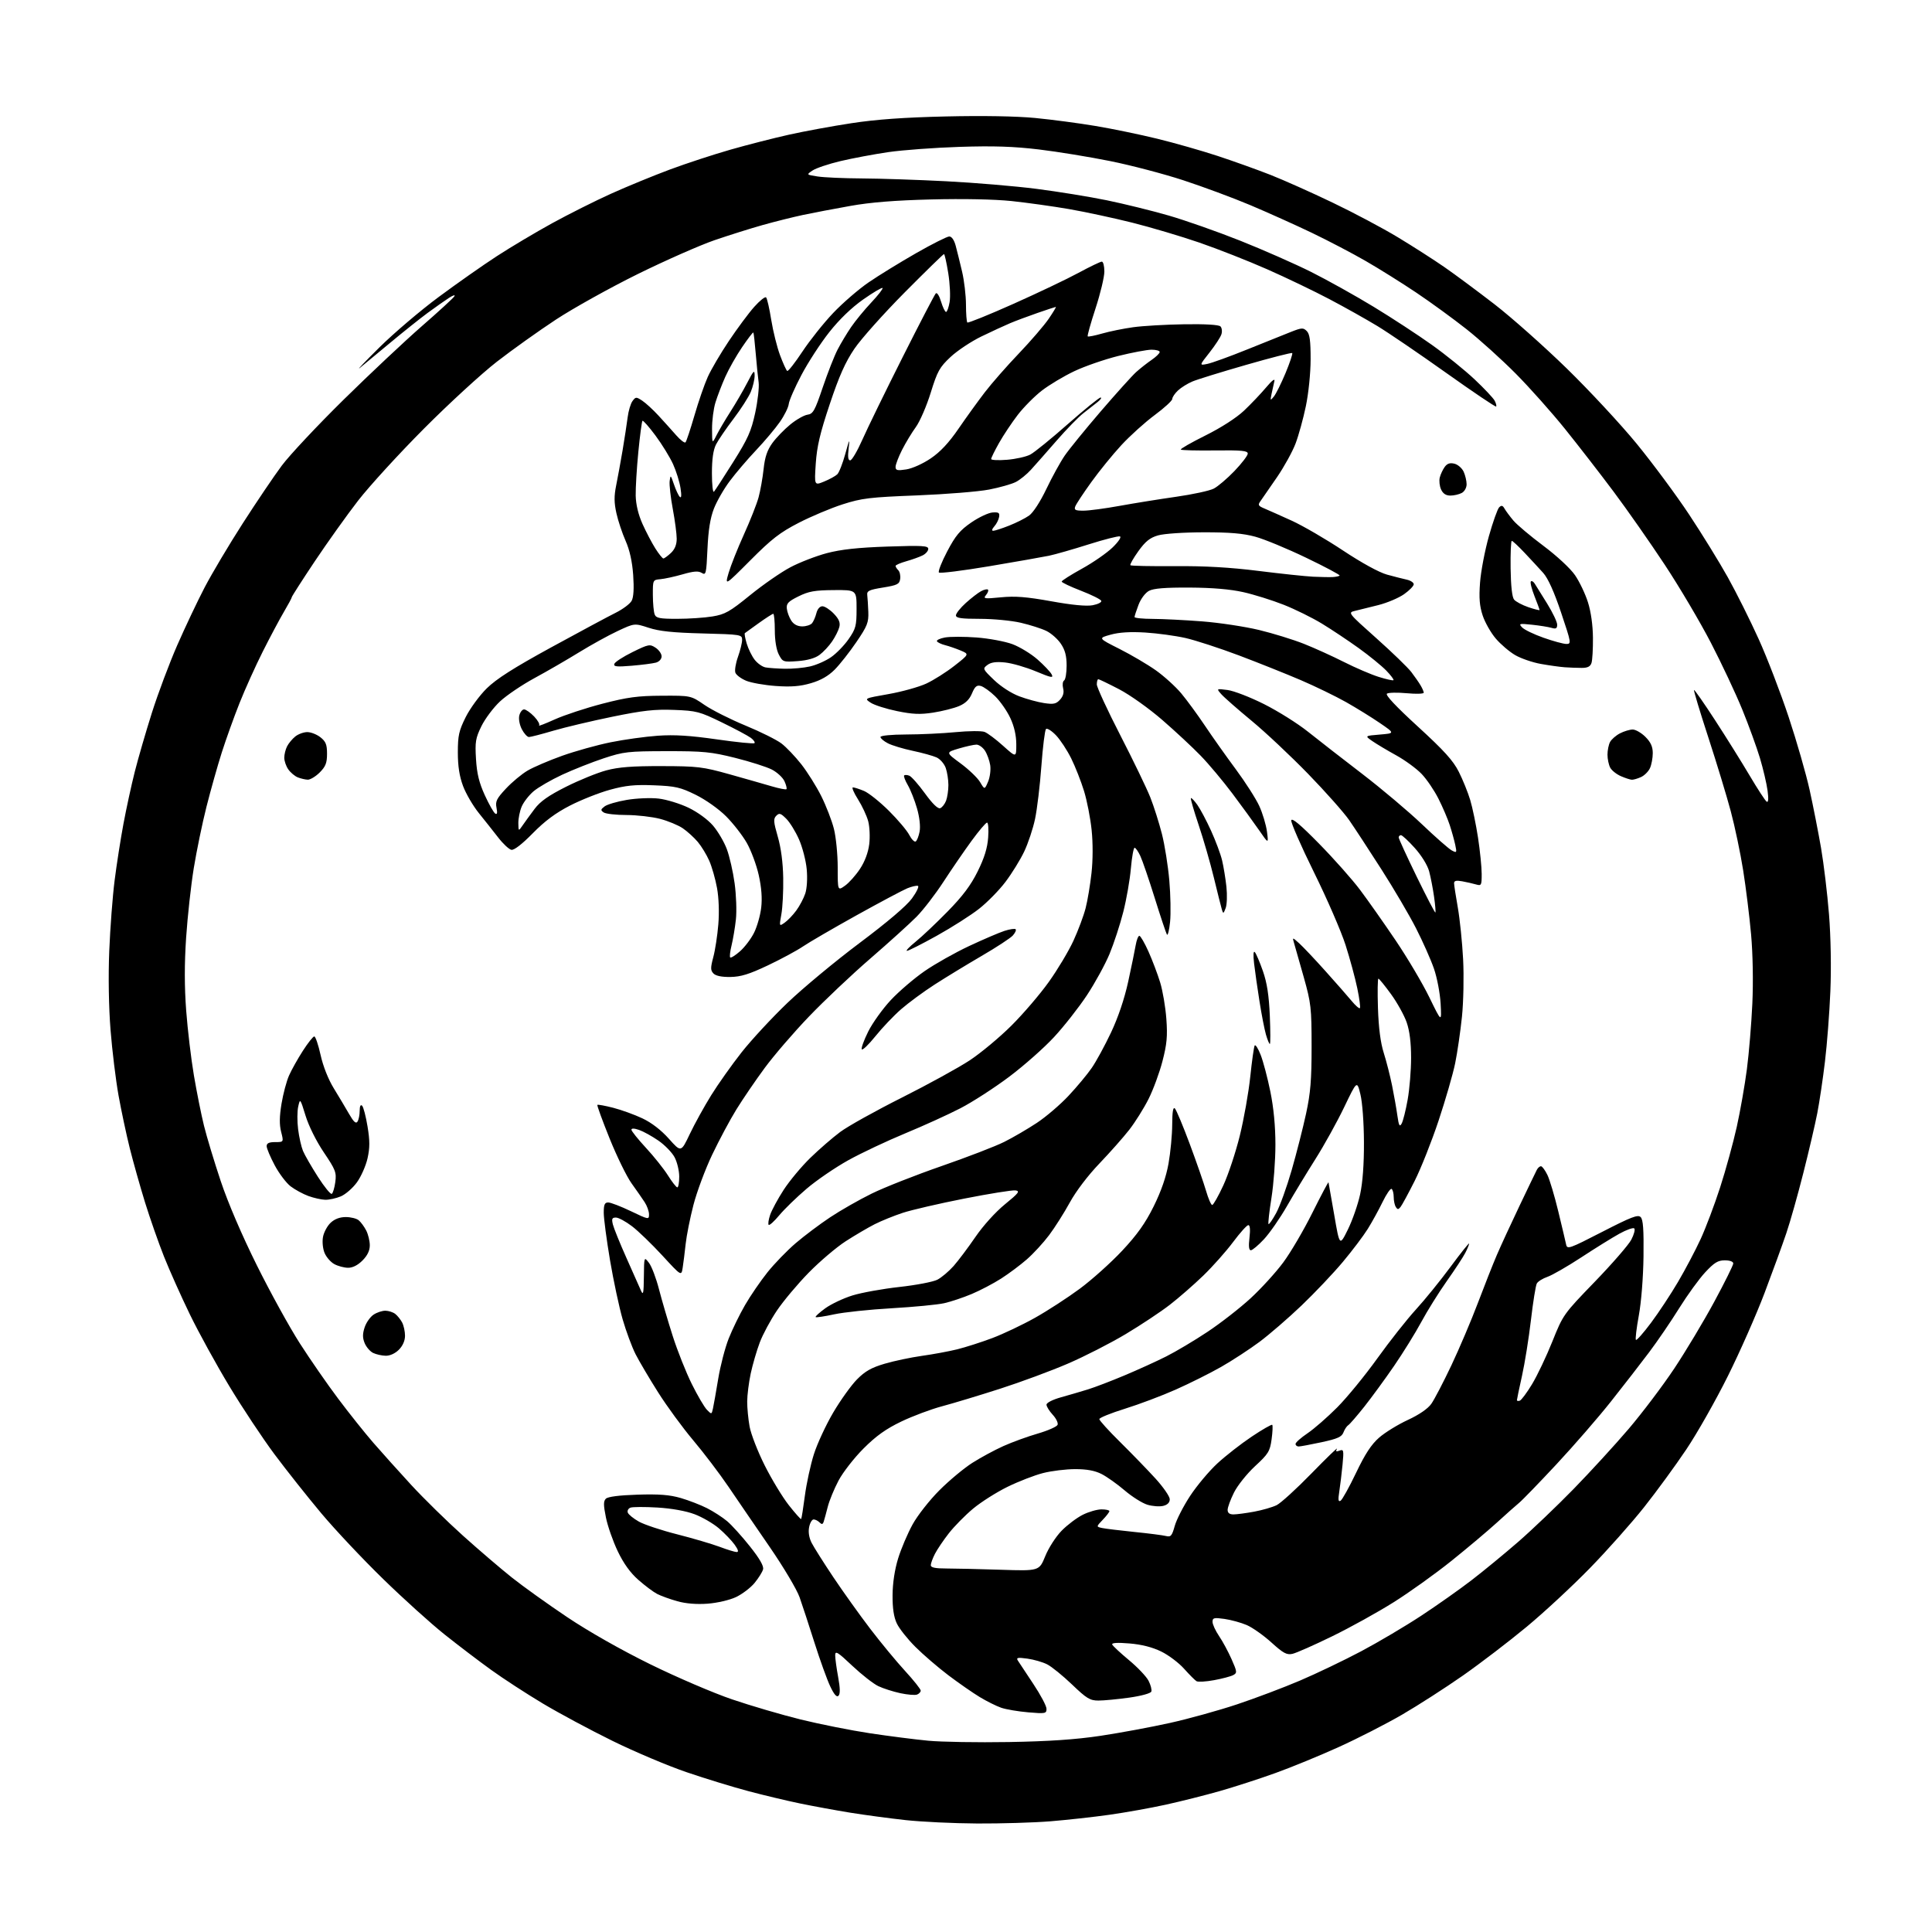 <?xml version="1.0" encoding="UTF-8" standalone="no"?>
<svg 
  version="1.1" 
  xmlns="http://www.w3.org/2000/svg" 
  xmlns:xlink="http://www.w3.org/1999/xlink" 
  xmlns:svg="http://www.w3.org/2000/svg"
  xmlns:rdf="http://www.w3.org/1999/02/22-rdf-syntax-ns#"
  xmlns:cc="http://creativecommons.org/ns#"
  xmlns:dc="http://purl.org/dc/elements/1.1/"
  viewBox="0 0 768 768"
  width="768"
  height="768"
>
<style>svg {background-color: white; }</style>"
<path stroke="none" fill="black" fill-rule="evenodd" d="M388.50,724.87C379.15,724.82 366.32,724.21 360.00,723.52C353.68,722.83 343.77,721.50 338.00,720.57C332.23,719.63 323.23,717.98 318.00,716.90C312.77,715.82 303.55,713.62 297.50,712.01C291.45,710.41 280.43,707.03 273.00,704.50C265.57,701.97 252.30,696.37 243.50,692.04C234.70,687.72 222.19,681.01 215.71,677.13C209.23,673.25 200.00,667.25 195.21,663.79C190.42,660.34 182.10,654.01 176.73,649.73C171.35,645.45 160.38,635.55 152.35,627.72C144.31,619.90 133.22,608.12 127.71,601.55C122.20,594.97 113.82,584.40 109.09,578.06C104.37,571.71 96.29,559.54 91.15,551.01C86.00,542.48 78.95,529.65 75.48,522.50C72.01,515.35 67.38,505.00 65.19,499.50C63.01,494.00 59.62,484.32 57.66,478.00C55.71,471.68 52.98,462.00 51.60,456.50C50.23,451.00 48.21,441.51 47.11,435.41C46.02,429.31 44.59,417.61 43.94,409.41C43.22,400.30 43.02,388.08 43.43,378.00C43.80,368.93 44.75,356.32 45.56,350.00C46.36,343.68 47.94,333.55 49.07,327.50C50.20,321.45 52.22,312.15 53.56,306.84C54.90,301.52 57.97,290.95 60.38,283.34C62.79,275.73 67.32,263.65 70.45,256.50C73.58,249.35 78.48,239.00 81.35,233.50C84.22,228.00 91.02,216.57 96.47,208.09C101.91,199.62 108.90,189.27 112.01,185.09C115.12,180.92 126.18,169.13 136.58,158.89C146.99,148.65 160.98,135.51 167.67,129.67C174.36,123.84 180.20,118.49 180.63,117.78C181.07,117.08 180.09,117.36 178.46,118.42C176.83,119.48 173.03,122.16 170.00,124.38C166.98,126.61 160.23,131.99 155.00,136.35C149.78,140.71 144.38,145.18 143.00,146.29C141.62,147.40 145.15,143.71 150.84,138.08C156.53,132.45 167.10,123.45 174.34,118.09C181.58,112.72 192.00,105.40 197.50,101.83C203.00,98.25 212.90,92.36 219.50,88.73C226.10,85.11 236.64,79.82 242.93,76.99C249.21,74.15 259.70,69.85 266.23,67.41C272.76,64.98 283.59,61.43 290.30,59.51C297.01,57.59 307.45,54.92 313.50,53.57C319.55,52.21 330.80,50.14 338.50,48.97C348.36,47.46 359.45,46.67 376.00,46.29C390.58,45.95 404.05,46.18 411.50,46.90C418.10,47.54 428.90,48.97 435.50,50.08C442.10,51.18 453.12,53.46 460.00,55.14C466.88,56.82 477.68,59.90 484.00,61.98C490.32,64.06 499.77,67.45 505.00,69.50C510.23,71.56 521.33,76.51 529.68,80.52C538.04,84.52 549.74,90.73 555.68,94.33C561.63,97.92 569.96,103.26 574.18,106.18C578.41,109.11 587.39,115.78 594.15,121.00C600.90,126.22 613.78,137.67 622.76,146.42C631.75,155.18 644.29,168.68 650.63,176.42C656.97,184.17 666.33,196.80 671.43,204.50C676.53,212.20 683.47,223.45 686.84,229.50C690.21,235.55 695.72,246.57 699.08,254.00C702.45,261.43 707.81,275.38 711.01,285.00C714.20,294.62 717.96,307.68 719.35,314.00C720.75,320.32 722.78,330.68 723.88,337.00C724.97,343.32 726.40,355.25 727.06,363.50C727.77,372.46 727.99,384.75 727.60,394.00C727.25,402.52 726.28,415.12 725.45,422.00C724.63,428.88 723.26,438.10 722.40,442.50C721.55,446.90 719.06,457.59 716.86,466.25C714.67,474.92 711.62,485.72 710.08,490.25C708.55,494.79 704.65,505.48 701.43,514.00C698.20,522.52 691.65,537.38 686.86,547.00C682.08,556.62 674.64,569.75 670.33,576.17C666.02,582.60 658.46,592.95 653.52,599.17C648.58,605.40 638.91,616.28 632.02,623.35C625.13,630.42 613.82,640.92 606.87,646.68C599.93,652.44 588.54,661.15 581.56,666.04C574.58,670.92 563.69,677.92 557.36,681.60C551.02,685.28 539.69,691.08 532.17,694.48C524.65,697.89 513.33,702.54 507.00,704.81C500.68,707.09 490.71,710.32 484.85,711.99C478.99,713.66 469.31,716.09 463.35,717.40C457.38,718.71 447.32,720.51 441.00,721.40C434.68,722.30 424.10,723.46 417.50,724.00C410.90,724.53 397.85,724.92 388.50,724.87zM401.00,692.49C417.02,692.21 427.53,691.50 437.50,690.01C445.20,688.85 457.57,686.56 465.00,684.91C472.43,683.27 484.45,679.93 491.73,677.51C499.00,675.08 510.28,670.83 516.78,668.05C523.29,665.28 534.21,660.04 541.06,656.42C547.90,652.79 558.67,646.42 565.00,642.25C571.33,638.08 580.33,631.73 585.00,628.13C589.67,624.54 598.00,617.69 603.50,612.92C609.00,608.14 618.92,598.67 625.55,591.87C632.18,585.07 642.02,574.33 647.42,568.00C652.81,561.67 660.97,550.88 665.55,544.00C670.12,537.12 677.27,525.20 681.43,517.50C685.59,509.80 688.99,502.94 689.00,502.25C689.00,501.50 687.66,501.00 685.64,501.00C682.91,501.00 681.44,501.90 677.86,505.75C675.43,508.36 670.78,514.77 667.52,520.00C664.27,525.23 658.90,533.10 655.59,537.50C652.29,541.90 645.46,550.70 640.43,557.05C635.40,563.41 625.63,574.66 618.74,582.05C611.84,589.45 605.14,596.37 603.85,597.42C602.56,598.48 598.58,602.02 595.00,605.29C591.42,608.55 583.29,615.40 576.93,620.50C570.56,625.61 560.21,633.02 553.93,636.96C547.64,640.91 536.65,647.00 529.50,650.48C522.35,653.97 515.27,657.10 513.77,657.43C511.49,657.93 510.13,657.19 505.38,652.89C502.27,650.07 497.87,646.97 495.61,645.99C493.35,645.02 489.36,643.92 486.75,643.55C482.57,642.96 482.00,643.10 482.00,644.71C482.00,645.71 483.17,648.25 484.59,650.35C486.02,652.44 488.25,656.59 489.57,659.56C491.79,664.58 491.83,665.02 490.22,665.88C489.27,666.39 485.85,667.30 482.63,667.89C479.41,668.49 476.26,668.67 475.63,668.30C475.01,667.93 472.80,665.71 470.71,663.37C468.63,661.03 464.54,657.94 461.61,656.51C458.09,654.79 453.83,653.70 449.01,653.30C444.25,652.90 441.86,653.04 442.11,653.70C442.33,654.26 445.31,657.04 448.74,659.89C452.17,662.73 455.69,666.43 456.56,668.12C457.43,669.80 457.93,671.74 457.67,672.43C457.39,673.14 453.61,674.17 448.84,674.84C444.26,675.48 438.77,676.00 436.65,676.00C433.29,676.00 431.97,675.20 426.15,669.62C422.49,666.12 418.05,662.51 416.27,661.61C414.49,660.70 410.94,659.68 408.38,659.33C404.53,658.80 403.88,658.93 404.61,660.10C405.10,660.87 407.86,665.05 410.75,669.38C413.64,673.71 416.00,678.16 416.00,679.28C416.00,681.17 415.56,681.26 408.75,680.68C404.76,680.34 399.92,679.52 398.00,678.86C396.07,678.19 392.25,676.29 389.50,674.63C386.75,672.97 381.12,669.06 377.00,665.95C372.88,662.83 366.97,657.75 363.87,654.65C360.77,651.56 357.45,647.37 356.50,645.35C355.30,642.82 354.77,639.33 354.81,634.09C354.84,629.29 355.66,623.93 357.02,619.50C358.21,615.65 360.79,609.58 362.76,606.00C364.73,602.41 369.51,596.33 373.42,592.42C377.31,588.52 383.20,583.62 386.50,581.52C389.80,579.42 395.36,576.41 398.86,574.84C402.35,573.27 408.51,571.03 412.55,569.86C416.59,568.68 420.13,567.12 420.41,566.37C420.69,565.63 419.82,563.83 418.46,562.37C417.11,560.90 416.00,559.11 416.00,558.38C416.00,557.62 418.45,556.37 421.75,555.45C424.91,554.57 429.75,553.15 432.50,552.30C435.25,551.45 441.77,548.95 447.00,546.75C452.23,544.56 459.65,541.18 463.50,539.25C467.35,537.32 474.77,532.91 480.00,529.43C485.23,525.96 492.94,519.95 497.15,516.07C501.35,512.20 507.19,505.79 510.11,501.84C513.04,497.90 518.26,489.00 521.70,482.08C525.15,475.16 528.03,469.73 528.10,470.00C528.17,470.27 529.19,476.11 530.38,482.96C532.52,495.41 532.52,495.41 535.81,488.74C537.62,485.07 539.80,478.79 540.67,474.78C541.69,470.06 542.23,462.74 542.19,454.00C542.16,446.24 541.56,438.16 540.78,435.00C539.43,429.50 539.43,429.50 534.35,440.08C531.56,445.90 526.41,455.21 522.89,460.77C519.38,466.32 514.26,474.77 511.53,479.54C508.79,484.30 504.71,490.18 502.46,492.60C500.20,495.02 497.85,497.00 497.23,497.00C496.46,497.00 496.28,495.41 496.69,492.00C497.06,488.81 496.90,487.00 496.23,487.00C495.66,487.00 492.93,490.04 490.16,493.75C487.39,497.46 482.06,503.46 478.31,507.08C474.57,510.70 468.57,515.93 465.00,518.69C461.43,521.46 453.55,526.69 447.50,530.31C441.45,533.93 431.10,539.22 424.50,542.06C417.90,544.91 405.75,549.41 397.50,552.06C389.25,554.71 378.90,557.84 374.50,559.01C370.10,560.18 362.79,562.92 358.26,565.09C352.15,568.03 348.28,570.79 343.26,575.81C339.54,579.53 335.08,585.26 333.34,588.54C331.60,591.82 329.67,596.52 329.04,599.00C328.41,601.48 327.68,604.14 327.42,604.92C327.05,606.00 326.66,606.06 325.77,605.17C325.13,604.53 324.07,604.00 323.43,604.00C322.78,604.00 321.97,605.38 321.64,607.07C321.25,609.02 321.61,611.30 322.64,613.32C323.54,615.07 327.43,621.23 331.29,627.00C335.16,632.77 341.73,641.97 345.91,647.44C350.08,652.91 356.31,660.45 359.75,664.19C363.19,667.94 366.00,671.47 366.00,672.04C366.00,672.60 365.34,673.31 364.54,673.62C363.74,673.93 360.75,673.68 357.90,673.07C355.05,672.46 351.12,671.20 349.15,670.27C347.19,669.34 342.53,665.69 338.79,662.17C332.97,656.67 332.00,656.08 332.00,658.01C332.00,659.25 332.53,663.14 333.18,666.66C333.99,671.07 334.03,673.37 333.32,674.08C332.60,674.80 331.58,673.64 330.01,670.31C328.76,667.67 325.95,659.88 323.77,653.00C321.59,646.12 318.93,638.00 317.85,634.94C316.78,631.88 311.43,622.88 305.96,614.94C300.50,607.00 293.12,596.23 289.58,591.00C286.03,585.77 279.71,577.45 275.53,572.50C271.36,567.55 265.09,558.99 261.61,553.48C258.12,547.97 254.09,541.13 252.64,538.29C251.20,535.44 248.89,529.22 247.51,524.45C246.13,519.68 243.88,509.13 242.50,501.01C241.13,492.88 240.00,484.38 240.00,482.11C240.00,478.84 240.36,478.00 241.78,478.00C242.76,478.00 246.81,479.56 250.78,481.46C257.85,484.85 258.00,484.88 257.99,482.71C257.99,481.49 257.20,479.31 256.24,477.85C255.29,476.40 252.94,473.02 251.02,470.35C249.11,467.68 245.19,459.67 242.32,452.54C239.44,445.41 237.26,439.41 237.46,439.21C237.66,439.01 240.50,439.52 243.76,440.36C247.02,441.20 252.25,443.09 255.39,444.58C259.01,446.29 262.84,449.24 265.91,452.69C270.73,458.10 270.73,458.10 274.20,450.80C276.11,446.78 279.93,439.86 282.69,435.41C285.45,430.96 290.91,423.26 294.81,418.30C298.72,413.35 306.91,404.51 313.02,398.66C319.12,392.82 331.99,382.13 341.62,374.91C352.77,366.56 360.37,360.09 362.52,357.14C364.37,354.59 365.44,352.34 364.89,352.15C364.35,351.96 362.46,352.39 360.70,353.10C358.94,353.82 349.85,358.65 340.50,363.84C331.15,369.04 321.56,374.61 319.18,376.24C316.80,377.86 310.54,381.24 305.27,383.74C297.80,387.28 294.49,388.30 290.34,388.36C286.87,388.41 284.52,387.92 283.61,386.97C282.42,385.72 282.41,384.74 283.54,380.50C284.28,377.75 285.18,371.90 285.54,367.50C285.95,362.65 285.74,356.94 285.03,353.00C284.38,349.43 282.99,344.55 281.94,342.17C280.90,339.79 278.84,336.41 277.38,334.67C275.91,332.93 273.23,330.49 271.41,329.25C269.60,328.02 265.52,326.33 262.35,325.50C259.17,324.68 253.19,323.99 249.04,323.98C244.89,323.98 240.82,323.52 240.00,322.97C238.69,322.09 238.74,321.78 240.34,320.56C241.35,319.78 245.32,318.62 249.17,317.97C253.04,317.32 258.70,317.08 261.83,317.45C264.95,317.81 270.29,319.45 273.71,321.09C277.35,322.85 281.38,325.79 283.45,328.21C285.39,330.48 287.86,334.68 288.92,337.53C289.99,340.38 291.39,346.49 292.02,351.11C292.66,355.72 292.89,362.20 292.53,365.50C292.17,368.80 291.39,373.43 290.81,375.79C290.22,378.15 289.98,380.31 290.27,380.60C290.55,380.89 292.31,379.79 294.17,378.15C296.03,376.52 298.54,373.21 299.74,370.80C300.95,368.39 302.23,363.89 302.59,360.82C303.03,357.06 302.71,352.80 301.61,347.86C300.71,343.81 298.56,338.05 296.85,335.05C295.13,332.05 291.43,327.30 288.62,324.49C285.70,321.57 280.53,317.91 276.58,315.96C270.46,312.95 268.54,312.51 260.01,312.17C252.33,311.86 248.74,312.22 242.48,313.94C238.15,315.13 230.99,317.96 226.56,320.24C220.86,323.17 216.53,326.40 211.75,331.27C207.57,335.54 204.36,338.02 203.29,337.82C202.35,337.64 199.98,335.43 198.04,332.92C196.09,330.41 192.62,326.03 190.32,323.18C188.03,320.33 185.21,315.51 184.07,312.46C182.63,308.60 182.00,304.57 182.00,299.12C182.00,292.38 182.43,290.47 185.13,285.05C186.86,281.60 190.62,276.46 193.49,273.64C197.32,269.87 204.15,265.52 219.10,257.34C230.32,251.21 241.85,245.02 244.71,243.60C247.58,242.17 250.46,240.02 251.10,238.81C251.87,237.38 252.07,233.86 251.70,228.56C251.32,223.22 250.30,218.65 248.69,215.00C247.35,211.97 245.70,207.03 245.03,204.00C244.10,199.82 244.08,197.18 244.93,193.00C245.54,189.97 246.70,183.68 247.49,179.00C248.27,174.32 249.18,168.42 249.50,165.89C249.82,163.35 250.68,160.45 251.42,159.44C252.68,157.72 252.91,157.71 255.29,159.27C256.69,160.19 259.60,162.86 261.77,165.22C263.94,167.57 267.09,171.07 268.78,173.00C270.46,174.92 272.13,176.20 272.49,175.85C272.85,175.49 274.44,170.69 276.04,165.20C277.63,159.70 280.01,152.80 281.34,149.85C282.66,146.91 286.45,140.45 289.77,135.50C293.09,130.55 297.60,124.47 299.80,122.00C302.00,119.53 304.13,117.82 304.53,118.22C304.94,118.61 305.86,122.64 306.58,127.16C307.31,131.68 308.88,138.01 310.08,141.21C311.28,144.42 312.56,147.23 312.93,147.46C313.30,147.69 316.02,144.22 318.97,139.76C321.92,135.30 327.42,128.40 331.19,124.43C334.96,120.46 341.30,114.98 345.27,112.26C349.25,109.53 357.74,104.31 364.14,100.65C370.54,96.99 376.49,94.00 377.35,94.00C378.32,94.00 379.31,95.43 379.92,97.75C380.47,99.81 381.61,104.42 382.45,108.00C383.29,111.58 383.98,117.46 383.99,121.08C383.99,124.70 384.24,127.91 384.53,128.20C384.82,128.49 393.04,125.17 402.78,120.82C412.53,116.47 424.21,110.91 428.74,108.45C433.27,106.00 437.44,104.00 437.99,104.00C438.55,104.00 439.00,105.77 439.00,107.94C439.00,110.11 437.42,116.71 435.49,122.60C433.56,128.49 432.16,133.49 432.38,133.72C432.60,133.94 435.20,133.42 438.14,132.58C441.09,131.73 446.65,130.60 450.50,130.07C454.35,129.54 463.48,129.01 470.80,128.90C479.05,128.77 484.49,129.09 485.15,129.75C485.72,130.32 485.90,131.74 485.53,132.89C485.17,134.04 483.03,137.31 480.79,140.15C476.71,145.31 476.71,145.31 479.93,144.66C481.70,144.31 488.85,141.72 495.82,138.90C502.79,136.09 510.62,132.95 513.21,131.92C517.45,130.25 518.07,130.21 519.46,131.60C520.64,132.78 521.00,135.42 520.99,142.82C520.98,148.39 520.17,156.32 519.09,161.50C518.06,166.45 516.22,173.11 515.01,176.30C513.80,179.50 510.50,185.50 507.66,189.65C504.82,193.80 501.89,198.04 501.15,199.07C499.93,200.75 500.09,201.07 502.65,202.15C504.22,202.81 509.11,204.99 513.53,207.00C517.95,209.02 527.10,214.34 533.86,218.83C541.31,223.77 548.21,227.55 551.33,228.41C554.17,229.19 557.74,230.10 559.25,230.43C560.76,230.77 561.99,231.59 561.98,232.27C561.97,232.95 560.24,234.72 558.14,236.20C556.03,237.69 551.43,239.64 547.91,240.53C544.38,241.43 540.20,242.47 538.60,242.84C535.74,243.51 535.85,243.65 547.13,253.71C553.41,259.31 559.66,265.37 561.03,267.16C562.39,268.95 564.05,271.33 564.71,272.46C565.38,273.58 565.95,274.88 565.96,275.35C565.98,275.82 562.96,275.92 559.25,275.57C555.54,275.23 551.98,275.29 551.34,275.73C550.58,276.23 554.85,280.79 563.59,288.79C574.04,298.36 577.65,302.34 579.89,306.79C581.48,309.93 583.52,314.98 584.43,318.00C585.34,321.02 586.74,327.77 587.54,333.00C588.33,338.23 588.99,344.69 588.99,347.37C589.00,351.94 588.87,352.19 586.75,351.58C585.51,351.22 583.04,350.66 581.25,350.33C578.86,349.90 578.00,350.10 578.02,351.12C578.03,351.88 578.70,356.24 579.51,360.80C580.31,365.37 581.26,374.60 581.61,381.30C581.96,388.12 581.76,398.20 581.15,404.17C580.54,410.03 579.33,418.36 578.45,422.67C577.57,426.98 574.60,437.24 571.86,445.47C569.12,453.71 564.83,464.51 562.33,469.47C559.83,474.44 557.31,479.08 556.73,479.80C555.87,480.86 555.53,480.86 554.85,479.80C554.40,479.08 554.02,477.29 554.02,475.81C554.01,474.33 553.63,472.89 553.18,472.61C552.73,472.33 551.12,474.67 549.60,477.80C548.07,480.94 545.43,485.75 543.72,488.50C542.01,491.25 537.53,497.18 533.77,501.67C530.00,506.17 522.63,513.94 517.40,518.94C512.16,523.95 504.64,530.45 500.69,533.40C496.74,536.34 489.89,540.81 485.48,543.33C481.07,545.85 472.92,549.92 467.38,552.38C461.84,554.84 452.73,558.27 447.15,560.00C441.57,561.74 437.00,563.59 437.00,564.12C437.00,564.65 440.74,568.78 445.32,573.29C449.89,577.81 456.19,584.31 459.32,587.74C462.44,591.17 465.00,594.88 465.00,595.97C465.00,597.28 464.11,598.19 462.41,598.61C460.98,598.97 458.16,598.76 456.13,598.16C454.10,597.55 450.03,594.99 447.08,592.47C444.13,589.95 440.00,587.02 437.90,585.95C435.25,584.60 432.05,584.00 427.43,584.00C423.78,584.00 418.02,584.70 414.64,585.56C411.26,586.42 404.90,588.88 400.50,591.04C396.10,593.20 389.93,597.11 386.80,599.73C383.66,602.35 379.33,606.75 377.18,609.50C375.03,612.25 372.54,615.94 371.64,617.70C370.74,619.46 370.00,621.49 370.00,622.20C370.00,623.13 371.79,623.50 376.25,623.50C379.69,623.50 389.38,623.73 397.80,624.00C413.10,624.50 413.10,624.50 415.51,618.58C416.84,615.30 419.74,610.80 422.02,608.48C424.28,606.17 428.07,603.32 430.43,602.14C432.79,600.96 436.13,600.00 437.86,600.00C439.59,600.00 441.00,600.31 441.00,600.70C441.00,601.08 439.81,602.63 438.36,604.14C435.73,606.89 435.73,606.89 438.11,607.41C439.43,607.69 445.16,608.39 450.85,608.97C456.55,609.54 462.22,610.27 463.45,610.58C465.42,611.07 465.86,610.58 466.98,606.58C467.68,604.07 470.43,598.70 473.09,594.65C475.75,590.60 480.61,584.80 483.89,581.76C487.17,578.73 493.32,573.93 497.56,571.09C501.80,568.25 505.48,566.14 505.74,566.40C505.99,566.66 505.88,569.25 505.48,572.15C504.82,576.93 504.21,577.93 498.91,582.82C495.70,585.79 491.93,590.51 490.53,593.31C489.14,596.10 488.00,599.20 488.00,600.20C488.00,601.42 488.75,602.00 490.32,602.00C491.59,602.00 495.29,601.51 498.55,600.91C501.80,600.31 505.82,599.14 507.48,598.33C509.14,597.51 515.39,591.81 521.37,585.67C527.35,579.53 531.89,575.14 531.46,575.92C530.86,576.99 531.11,577.17 532.47,576.65C534.13,576.01 534.23,576.47 533.68,582.23C533.35,585.68 532.76,590.48 532.39,592.90C531.86,596.24 531.99,597.12 532.91,596.56C533.58,596.14 536.34,591.16 539.05,585.49C542.65,577.96 545.13,574.17 548.24,571.46C550.58,569.42 555.71,566.27 559.62,564.46C564.08,562.40 567.57,560.01 568.95,558.07C570.16,556.37 573.76,549.47 576.95,542.74C580.13,536.01 584.86,524.88 587.46,518.00C590.06,511.12 593.44,502.57 594.97,499.00C596.50,495.43 600.54,486.65 603.95,479.50C607.36,472.35 610.50,465.82 610.93,465.00C611.36,464.18 612.12,463.55 612.61,463.61C613.10,463.67 614.24,465.25 615.14,467.11C616.04,468.98 617.97,475.45 619.43,481.50C620.90,487.55 622.30,493.48 622.55,494.67C622.97,496.72 623.73,496.46 636.93,489.67C648.43,483.76 651.10,482.73 652.18,483.81C653.17,484.79 653.45,488.73 653.32,499.47C653.21,507.79 652.43,517.66 651.45,522.96C650.53,527.99 650.01,532.34 650.30,532.63C650.59,532.93 653.30,529.86 656.31,525.83C659.33,521.80 664.17,514.47 667.06,509.55C669.95,504.63 673.99,496.98 676.03,492.55C678.07,488.12 681.56,478.88 683.78,472.00C686.01,465.12 688.97,454.32 690.38,448.00C691.78,441.68 693.60,431.32 694.42,425.00C695.24,418.68 696.21,406.98 696.58,399.00C696.98,390.29 696.78,379.31 696.09,371.50C695.45,364.35 694.03,352.88 692.94,346.00C691.85,339.12 689.63,328.55 688.01,322.50C686.40,316.45 682.37,303.20 679.06,293.06C675.75,282.92 673.20,274.47 673.39,274.28C673.58,274.09 677.33,279.46 681.72,286.22C686.12,292.97 692.31,302.90 695.50,308.28C698.68,313.65 701.73,318.34 702.29,318.68C702.95,319.09 703.07,317.56 702.63,314.26C702.26,311.49 700.90,305.68 699.61,301.36C698.31,297.04 695.14,288.32 692.56,282.00C689.98,275.68 684.37,263.75 680.10,255.50C675.83,247.25 667.58,233.30 661.77,224.50C655.96,215.70 646.83,202.65 641.48,195.50C636.14,188.35 627.42,177.11 622.13,170.53C616.83,163.95 608.00,154.03 602.50,148.49C597.00,142.95 588.23,135.03 583.00,130.89C577.77,126.76 568.77,120.20 563.00,116.33C557.23,112.46 548.18,106.80 542.90,103.76C537.62,100.71 527.95,95.65 521.40,92.51C514.86,89.38 503.87,84.44 497.00,81.54C490.12,78.64 478.14,74.20 470.38,71.66C462.62,69.12 449.56,65.69 441.35,64.04C433.14,62.38 420.37,60.30 412.96,59.41C402.92,58.21 394.92,57.95 381.50,58.38C371.60,58.70 358.83,59.64 353.12,60.47C347.41,61.31 338.87,62.91 334.14,64.03C329.41,65.15 324.41,66.83 323.02,67.76C320.50,69.45 320.50,69.45 325.00,70.15C327.48,70.54 335.40,70.89 342.60,70.93C349.81,70.97 364.89,71.47 376.10,72.05C387.32,72.62 403.48,73.98 412.00,75.07C420.52,76.16 433.12,78.21 440.00,79.62C446.87,81.04 457.89,83.75 464.50,85.66C471.10,87.56 483.93,92.07 493.00,95.68C502.07,99.29 514.78,104.89 521.24,108.12C527.69,111.36 538.87,117.59 546.08,121.98C553.29,126.36 563.70,133.17 569.22,137.11C574.73,141.04 582.36,147.21 586.18,150.81C590.00,154.41 593.58,158.21 594.14,159.26C594.70,160.31 594.97,161.37 594.73,161.60C594.49,161.84 585.57,155.83 574.90,148.24C564.23,140.65 551.91,132.26 547.52,129.60C543.13,126.94 534.58,122.14 528.52,118.95C522.46,115.75 511.33,110.40 503.78,107.07C496.24,103.74 484.09,98.96 476.78,96.44C469.48,93.93 457.43,90.35 450.00,88.49C442.57,86.63 431.27,84.21 424.88,83.10C418.49,82.00 408.24,80.57 402.10,79.92C395.26,79.21 382.91,78.96 370.22,79.28C355.76,79.64 346.02,80.42 338.00,81.86C331.68,82.98 323.23,84.60 319.23,85.44C315.23,86.29 308.03,88.09 303.23,89.44C298.43,90.79 289.77,93.51 284.00,95.49C278.23,97.48 264.50,103.53 253.50,108.95C242.50,114.38 227.89,122.51 221.02,127.02C214.16,131.53 203.59,139.07 197.52,143.78C191.46,148.48 178.40,160.47 168.50,170.42C158.60,180.36 146.84,193.22 142.36,199.00C137.89,204.78 130.13,215.65 125.11,223.16C120.10,230.67 116.00,237.06 116.00,237.36C116.00,237.67 114.59,240.29 112.87,243.21C111.15,246.12 107.37,253.22 104.46,259.00C101.56,264.77 97.39,274.00 95.21,279.50C93.02,285.00 89.86,293.81 88.17,299.09C86.49,304.36 83.75,314.08 82.08,320.69C80.41,327.29 78.14,338.27 77.03,345.08C75.92,351.90 74.55,364.32 73.99,372.69C73.29,383.13 73.30,392.25 74.01,401.71C74.58,409.29 75.96,420.90 77.08,427.50C78.20,434.10 80.00,443.10 81.09,447.50C82.17,451.90 85.17,461.80 87.74,469.50C90.62,478.13 96.14,490.98 102.11,503.00C107.44,513.73 115.13,527.69 119.20,534.02C123.26,540.36 130.12,550.26 134.45,556.02C138.77,561.79 145.05,569.65 148.39,573.50C151.73,577.35 158.52,584.91 163.48,590.30C168.44,595.69 177.68,604.74 184.00,610.42C190.32,616.10 199.10,623.61 203.50,627.11C207.90,630.61 217.80,637.70 225.50,642.86C234.02,648.57 246.94,655.90 258.50,661.58C268.95,666.72 283.57,672.99 291.00,675.52C298.43,678.05 310.71,681.65 318.31,683.53C325.91,685.40 338.28,687.86 345.81,689.00C353.34,690.13 363.77,691.47 369.00,691.96C374.23,692.46 388.62,692.70 401.00,692.49zM281.28,637.49C276.88,637.81 272.65,637.47 269.23,636.51C266.33,635.70 262.73,634.39 261.23,633.62C259.73,632.84 256.36,630.32 253.74,628.01C250.54,625.19 247.87,621.48 245.57,616.66C243.68,612.72 241.57,606.69 240.87,603.25C239.86,598.27 239.85,596.75 240.84,595.76C241.64,594.96 246.16,594.38 253.43,594.15C261.98,593.88 266.20,594.21 270.59,595.48C273.79,596.41 278.51,598.24 281.06,599.53C283.62,600.83 287.21,603.15 289.03,604.68C290.86,606.22 294.94,610.73 298.09,614.70C301.98,619.59 303.67,622.54 303.33,623.83C303.06,624.89 301.53,627.32 299.95,629.25C298.36,631.18 295.03,633.70 292.56,634.87C290.02,636.06 285.12,637.20 281.28,637.49zM292.82,616.96C293.72,616.99 293.48,616.08 292.04,614.05C290.88,612.43 288.07,609.51 285.80,607.56C283.52,605.61 279.15,603.07 276.08,601.92C272.66,600.63 266.96,599.61 261.34,599.27C256.30,598.97 251.47,598.99 250.61,599.32C249.74,599.65 249.27,600.55 249.56,601.30C249.85,602.06 251.83,603.66 253.96,604.86C256.08,606.05 262.92,608.33 269.16,609.91C275.40,611.50 282.98,613.73 286.00,614.86C289.02,616.00 292.09,616.94 292.82,616.96zM318.47,603.84C318.64,603.65 319.30,599.51 319.94,594.64C320.58,589.76 322.19,582.33 323.52,578.12C324.85,573.91 328.32,566.44 331.22,561.51C334.12,556.58 338.38,550.65 340.67,548.33C343.89,545.07 346.40,543.65 351.67,542.10C355.43,540.99 362.10,539.59 366.50,538.97C370.90,538.36 377.20,537.19 380.50,536.38C383.80,535.56 390.06,533.56 394.42,531.92C398.78,530.28 406.43,526.65 411.42,523.85C416.41,521.05 424.44,515.84 429.26,512.27C434.08,508.70 441.65,501.91 446.08,497.18C452.07,490.77 455.27,486.27 458.61,479.54C461.60,473.49 463.56,467.85 464.51,462.50C465.29,458.10 465.95,451.15 465.97,447.05C465.99,441.91 466.32,439.92 467.04,440.64C467.61,441.21 470.26,447.54 472.93,454.71C475.60,461.88 478.52,470.28 479.42,473.37C480.32,476.47 481.42,479.00 481.87,479.00C482.32,479.00 484.30,475.51 486.27,471.25C488.25,466.99 491.20,458.10 492.83,451.50C494.46,444.90 496.34,434.32 497.00,428.00C497.66,421.68 498.45,416.09 498.76,415.60C499.06,415.10 500.13,416.78 501.13,419.33C502.14,421.89 503.87,428.44 504.98,433.90C506.30,440.37 507.00,447.71 507.00,455.04C507.00,461.21 506.29,470.74 505.42,476.21C504.55,481.69 504.02,486.36 504.26,486.59C504.49,486.82 505.86,484.83 507.32,482.16C508.77,479.49 511.54,471.82 513.47,465.11C515.40,458.39 517.97,448.31 519.18,442.70C520.96,434.49 521.38,429.28 521.38,416.00C521.37,400.62 521.16,398.76 518.28,388.50C516.58,382.45 514.85,376.38 514.44,375.00C513.70,372.50 513.70,372.50 516.48,375.00C518.00,376.38 522.68,381.33 526.87,386.01C531.07,390.69 535.76,396.03 537.29,397.88C538.83,399.74 540.31,401.03 540.58,400.75C540.86,400.48 540.39,396.93 539.55,392.88C538.71,388.82 536.61,381.07 534.88,375.66C533.15,370.24 527.50,357.23 522.32,346.74C517.15,336.26 513.09,326.96 513.30,326.09C513.56,324.99 516.97,327.85 524.31,335.33C530.16,341.28 537.50,349.55 540.62,353.70C543.74,357.85 550.13,366.93 554.82,373.87C559.51,380.82 565.54,391.00 568.21,396.50C573.08,406.50 573.08,406.50 572.67,399.00C572.44,394.85 571.25,388.59 570.00,385.00C568.76,381.43 565.56,374.23 562.89,369.00C560.23,363.77 554.01,353.20 549.08,345.50C544.15,337.80 538.41,329.03 536.31,326.00C534.21,322.98 526.88,314.71 520.00,307.63C513.12,300.55 503.00,291.04 497.50,286.50C492.00,281.95 486.60,277.22 485.50,275.97C483.50,273.71 483.50,273.71 487.98,274.29C490.45,274.61 496.97,277.13 502.48,279.90C507.99,282.66 515.88,287.61 520.00,290.91C524.12,294.20 533.80,301.73 541.50,307.63C549.20,313.54 559.88,322.54 565.22,327.63C570.57,332.73 575.90,337.41 577.07,338.04C579.09,339.12 579.16,339.01 578.48,335.84C578.09,334.00 577.11,330.48 576.30,328.00C575.50,325.52 573.48,320.80 571.81,317.50C570.15,314.20 567.15,309.78 565.14,307.68C563.14,305.57 558.58,302.23 555.00,300.25C551.42,298.28 547.15,295.72 545.50,294.58C542.50,292.50 542.50,292.50 548.50,292.00C554.50,291.50 554.50,291.50 548.50,287.40C545.20,285.14 539.16,281.41 535.08,279.10C531.00,276.80 522.90,272.86 517.08,270.36C511.26,267.87 500.20,263.45 492.50,260.54C484.80,257.64 475.24,254.53 471.26,253.62C467.27,252.72 460.07,251.74 455.26,251.44C449.33,251.08 444.88,251.35 441.50,252.29C436.50,253.67 436.50,253.67 445.00,257.95C449.68,260.31 456.20,264.15 459.50,266.49C462.80,268.84 467.33,272.95 469.57,275.63C471.81,278.31 476.05,284.10 479.00,288.50C481.94,292.90 487.46,300.69 491.26,305.81C495.05,310.93 499.25,317.49 500.58,320.39C501.91,323.29 503.28,327.88 503.64,330.58C504.28,335.50 504.28,335.50 500.49,330.00C498.40,326.98 493.65,320.45 489.94,315.50C486.22,310.55 480.56,303.78 477.34,300.46C474.13,297.13 467.24,290.72 462.04,286.21C456.76,281.63 449.19,276.24 444.89,274.00C440.66,271.80 436.93,270.00 436.60,270.00C436.27,270.00 436.00,270.93 436.00,272.06C436.00,273.19 440.21,282.30 445.36,292.31C450.50,302.31 455.87,313.43 457.28,317.00C458.69,320.57 460.76,327.10 461.88,331.50C463.00,335.90 464.32,344.23 464.82,350.00C465.32,355.77 465.46,363.20 465.12,366.50C464.78,369.80 464.22,372.05 463.87,371.50C463.53,370.95 461.35,364.43 459.03,357.00C456.71,349.57 454.13,342.04 453.29,340.25C452.46,338.46 451.43,337.00 451.02,337.00C450.60,337.00 449.94,340.70 449.54,345.22C449.15,349.74 447.79,357.53 446.51,362.54C445.24,367.55 442.78,375.06 441.05,379.23C439.31,383.40 435.26,390.79 432.04,395.66C428.82,400.52 422.95,408.00 418.99,412.27C415.04,416.54 407.01,423.64 401.15,428.04C395.29,432.44 386.58,438.07 381.78,440.55C376.99,443.03 367.12,447.52 359.86,450.52C352.59,453.53 342.41,458.33 337.23,461.20C332.06,464.07 324.57,469.18 320.61,472.57C316.64,475.95 311.77,480.69 309.77,483.09C307.77,485.50 305.88,487.21 305.56,486.90C305.25,486.58 305.51,484.79 306.15,482.91C306.79,481.04 309.20,476.57 311.51,473.00C313.83,469.43 318.59,463.70 322.11,460.28C325.62,456.86 330.98,452.22 334.00,449.97C337.02,447.71 348.05,441.57 358.50,436.32C368.95,431.07 381.10,424.39 385.50,421.49C389.90,418.58 397.35,412.38 402.05,407.70C406.75,403.02 413.44,395.21 416.91,390.34C420.39,385.48 424.79,378.12 426.69,374.00C428.59,369.88 430.78,364.02 431.55,361.00C432.33,357.98 433.38,351.68 433.89,347.02C434.46,341.93 434.48,335.10 433.94,329.96C433.46,325.25 432.10,318.27 430.92,314.45C429.75,310.63 427.46,304.80 425.83,301.50C424.20,298.20 421.46,294.04 419.74,292.25C418.01,290.46 416.24,289.36 415.80,289.80C415.35,290.25 414.53,296.89 413.96,304.56C413.40,312.23 412.27,321.67 411.45,325.54C410.63,329.42 408.68,335.27 407.12,338.54C405.56,341.82 402.22,347.22 399.70,350.55C397.19,353.88 392.46,358.70 389.20,361.26C385.94,363.82 378.39,368.63 372.41,371.96C366.44,375.28 361.09,377.99 360.52,377.98C359.96,377.97 361.52,376.33 364.00,374.33C366.48,372.33 372.20,366.92 376.71,362.31C382.69,356.21 385.94,351.88 388.65,346.38C391.30,341.03 392.51,337.12 392.81,332.92C393.05,329.66 392.85,327.00 392.37,327.00C391.89,327.00 389.12,330.27 386.21,334.25C383.30,338.24 378.28,345.55 375.06,350.50C371.84,355.45 367.02,361.71 364.35,364.41C361.68,367.11 353.43,374.58 346.00,381.01C338.57,387.43 327.58,397.83 321.57,404.10C315.55,410.37 307.65,419.55 304.00,424.50C300.35,429.45 295.29,436.88 292.74,441.00C290.19,445.12 285.86,453.23 283.11,459.00C280.36,464.77 277.00,473.77 275.65,479.00C274.30,484.23 272.91,491.20 272.56,494.50C272.20,497.80 271.68,502.03 271.38,503.91C270.85,507.31 270.85,507.31 263.30,499.10C259.14,494.59 253.71,489.34 251.23,487.45C248.74,485.55 245.87,484.00 244.84,484.00C243.29,484.00 243.08,484.49 243.63,486.75C244.01,488.26 246.42,494.23 249.00,500.00C251.58,505.77 254.18,511.62 254.78,513.00C255.68,515.09 255.88,514.18 255.95,507.50C256.04,499.50 256.04,499.50 257.97,502.00C259.04,503.38 260.83,508.10 261.96,512.50C263.10,516.90 265.56,525.30 267.44,531.16C269.32,537.03 272.72,545.58 275.00,550.16C277.27,554.75 279.98,559.36 281.01,560.41C282.85,562.29 282.89,562.29 283.41,559.91C283.71,558.59 284.64,553.27 285.50,548.11C286.35,542.95 288.22,535.75 289.66,532.11C291.10,528.47 294.02,522.48 296.16,518.79C298.29,515.10 302.30,509.25 305.06,505.79C307.82,502.33 312.88,497.11 316.29,494.19C319.71,491.26 325.88,486.63 330.00,483.89C334.12,481.15 341.55,476.91 346.50,474.48C351.45,472.04 363.92,467.13 374.20,463.56C384.49,459.99 395.74,455.66 399.20,453.92C402.67,452.19 408.49,448.79 412.14,446.38C415.79,443.97 421.49,439.10 424.80,435.55C428.12,432.01 432.26,427.03 434.01,424.48C435.76,421.94 439.20,415.63 441.64,410.46C444.47,404.49 446.95,397.15 448.46,390.29C449.75,384.35 451.10,377.81 451.45,375.75C451.80,373.69 452.46,372.00 452.91,372.00C453.36,372.00 454.99,374.81 456.53,378.24C458.07,381.68 460.16,387.19 461.17,390.49C462.19,393.80 463.30,400.32 463.64,405.00C464.15,411.92 463.86,415.05 462.10,421.83C460.92,426.41 458.42,433.18 456.56,436.88C454.70,440.57 451.27,446.05 448.94,449.05C446.61,452.05 441.25,458.10 437.04,462.50C432.47,467.27 427.72,473.53 425.27,478.00C423.01,482.12 419.31,487.97 417.03,491.00C414.76,494.02 410.79,498.34 408.20,500.60C405.62,502.86 401.00,506.31 397.95,508.26C394.90,510.21 389.65,512.97 386.28,514.38C382.92,515.80 378.00,517.44 375.34,518.04C372.68,518.64 363.30,519.54 354.50,520.05C345.70,520.55 335.38,521.64 331.57,522.47C327.76,523.30 324.45,523.79 324.23,523.56C324.00,523.33 325.73,521.76 328.07,520.06C330.41,518.37 335.28,516.07 338.90,514.95C342.51,513.84 350.89,512.32 357.53,511.59C364.16,510.86 370.95,509.56 372.62,508.70C374.29,507.83 377.19,505.38 379.08,503.25C380.96,501.12 384.87,495.91 387.76,491.69C390.82,487.22 395.71,481.81 399.45,478.75C405.00,474.23 405.58,473.46 403.63,473.20C402.40,473.04 393.25,474.51 383.32,476.46C373.38,478.42 362.39,480.96 358.90,482.11C355.40,483.26 350.36,485.30 347.69,486.65C345.03,488.01 339.84,491.05 336.17,493.42C332.50,495.79 325.90,501.40 321.50,505.88C317.10,510.37 311.41,517.15 308.85,520.95C306.29,524.75 303.21,530.47 302.01,533.68C300.80,536.88 299.19,542.42 298.42,546.00C297.66,549.58 297.03,554.58 297.02,557.11C297.01,559.65 297.44,564.15 297.98,567.11C298.52,570.08 301.21,577.00 303.97,582.50C306.72,588.00 311.05,595.13 313.57,598.34C316.10,601.54 318.30,604.02 318.47,603.84zM516.23,575.00C515.55,575.00 515.00,574.54 515.00,573.98C515.00,573.42 517.14,571.52 519.75,569.76C522.36,568.00 527.67,563.37 531.54,559.48C535.42,555.59 542.61,546.81 547.53,539.95C552.45,533.10 559.34,524.38 562.84,520.56C566.34,516.74 572.53,509.11 576.60,503.60C580.67,498.09 584.00,493.92 584.00,494.34C584.00,494.76 583.30,496.45 582.45,498.09C581.60,499.74 578.29,504.78 575.10,509.29C571.91,513.81 567.36,521.10 564.99,525.50C562.62,529.90 557.74,537.77 554.15,543.00C550.56,548.23 545.23,555.51 542.32,559.19C539.40,562.86 536.54,566.17 535.95,566.53C535.36,566.90 534.50,568.19 534.04,569.41C533.36,571.19 531.68,571.94 525.32,573.31C521.00,574.24 516.90,575.00 516.23,575.00zM604.14,556.79C604.77,556.58 606.97,553.62 609.03,550.21C611.09,546.79 614.72,539.17 617.09,533.25C621.36,522.60 621.51,522.38 633.97,509.50C640.88,502.35 647.41,494.83 648.47,492.79C649.54,490.75 650.07,488.74 649.65,488.32C649.23,487.90 646.55,488.85 643.69,490.44C640.84,492.02 634.01,496.26 628.53,499.86C623.04,503.45 617.01,506.92 615.14,507.56C613.26,508.21 611.36,509.39 610.91,510.20C610.46,511.00 609.41,517.55 608.57,524.75C607.73,531.95 606.13,541.92 605.02,546.91C603.91,551.90 603.00,556.25 603.00,556.57C603.00,556.90 603.51,557.00 604.14,556.79zM153.30,538.93C151.76,538.90 149.52,538.39 148.32,537.81C147.12,537.23 145.62,535.49 144.97,533.94C144.09,531.81 144.09,530.27 144.95,527.64C145.58,525.73 147.19,523.45 148.52,522.58C149.84,521.71 151.96,521.01 153.21,521.03C154.47,521.05 156.21,521.61 157.09,522.28C157.96,522.95 159.20,524.48 159.84,525.68C160.48,526.89 161.00,529.27 161.00,530.98C161.00,532.95 160.10,534.99 158.55,536.55C157.05,538.04 155.00,538.97 153.30,538.93zM138.33,503.96C136.77,503.94 134.32,503.28 132.89,502.50C131.45,501.72 129.71,499.72 129.02,498.06C128.31,496.34 128.04,493.59 128.40,491.68C128.75,489.83 130.11,487.30 131.44,486.06C133.02,484.58 135.08,483.80 137.45,483.80C139.43,483.80 141.75,484.37 142.59,485.08C143.44,485.78 144.78,487.60 145.57,489.13C146.35,490.65 147.00,493.31 147.00,495.03C147.00,497.15 146.06,499.09 144.08,501.08C142.19,502.97 140.15,503.99 138.33,503.96zM129.28,476.93C127.75,476.89 124.74,476.21 122.59,475.43C120.44,474.64 117.26,472.91 115.53,471.59C113.80,470.27 110.94,466.49 109.19,463.20C107.44,459.91 106.00,456.50 106.00,455.61C106.00,454.45 106.94,454.00 109.39,454.00C112.79,454.00 112.79,454.00 111.76,449.94C111.02,447.06 111.07,443.81 111.91,438.74C112.56,434.81 113.90,429.77 114.89,427.55C115.87,425.32 118.34,420.91 120.37,417.75C122.40,414.59 124.45,412.00 124.93,412.00C125.41,412.00 126.54,415.32 127.44,419.38C128.43,423.85 130.50,429.07 132.69,432.63C134.67,435.86 137.41,440.45 138.78,442.84C140.60,446.01 141.50,446.82 142.12,445.84C142.59,445.10 142.98,443.17 142.98,441.55C142.99,439.69 143.35,438.95 143.95,439.55C144.47,440.07 145.44,443.78 146.10,447.78C147.04,453.46 147.04,456.25 146.10,460.46C145.43,463.43 143.54,467.72 141.88,470.00C140.23,472.29 137.34,474.79 135.47,475.58C133.60,476.36 130.81,476.97 129.28,476.93zM131.89,474.57C132.35,474.28 132.98,472.17 133.29,469.87C133.80,466.07 133.39,465.00 128.74,458.11C125.74,453.67 122.73,447.63 121.47,443.52C119.34,436.62 119.29,436.56 118.55,439.85C118.13,441.70 118.11,445.75 118.50,448.85C118.88,451.96 119.76,455.85 120.44,457.50C121.13,459.15 123.80,463.78 126.37,467.80C128.94,471.81 131.42,474.86 131.89,474.57zM269.25,472.00C269.66,472.00 270.00,470.08 270.00,467.73C270.00,465.39 269.17,461.91 268.15,460.01C267.13,458.11 264.23,455.13 261.71,453.40C259.19,451.66 255.75,449.76 254.07,449.17C252.14,448.50 251.00,448.47 251.00,449.08C251.00,449.61 253.60,452.85 256.77,456.28C259.94,459.70 263.88,464.64 265.52,467.25C267.16,469.86 268.84,472.00 269.25,472.00zM557.19,446.62C557.74,445.63 558.81,441.38 559.56,437.16C560.32,432.95 560.93,425.45 560.93,420.50C560.93,414.51 560.35,409.80 559.18,406.42C558.21,403.63 555.42,398.58 552.96,395.20C550.51,391.82 548.25,389.05 547.94,389.03C547.63,389.01 547.55,394.29 547.76,400.75C548.02,408.60 548.78,414.49 550.05,418.50C551.10,421.80 552.59,427.65 553.37,431.50C554.15,435.35 555.10,440.73 555.48,443.46C556.05,447.50 556.37,448.09 557.19,446.62zM347.98,411.93C345.30,415.26 342.87,417.60 342.57,417.12C342.28,416.64 343.44,413.45 345.15,410.02C346.86,406.60 350.90,400.98 354.12,397.53C357.35,394.08 363.39,388.91 367.54,386.04C371.69,383.17 379.68,378.67 385.29,376.04C390.91,373.41 397.22,370.71 399.32,370.03C401.42,369.35 403.40,369.07 403.73,369.39C404.05,369.72 403.55,370.84 402.60,371.89C401.66,372.93 396.07,376.59 390.19,380.01C384.31,383.44 375.92,388.55 371.54,391.37C367.16,394.19 361.16,398.61 358.21,401.18C355.26,403.75 350.66,408.59 347.98,411.93zM504.78,415.00C504.53,415.00 503.83,413.31 503.23,411.25C502.64,409.19 501.48,403.23 500.66,398.00C499.83,392.77 498.87,386.02 498.52,383.00C498.12,379.56 498.23,377.87 498.82,378.50C499.33,379.05 500.77,382.43 502.02,386.00C503.66,390.69 504.42,395.63 504.77,403.75C505.03,409.94 505.04,415.00 504.78,415.00zM311.92,366.77C313.13,365.92 315.21,363.76 316.53,361.95C317.86,360.15 319.47,357.10 320.11,355.18C320.78,353.13 321.02,349.13 320.68,345.49C320.36,342.08 318.98,336.76 317.61,333.66C316.25,330.57 313.97,326.88 312.55,325.46C310.34,323.25 309.77,323.08 308.58,324.28C307.38,325.48 307.47,326.67 309.18,332.59C310.47,337.04 311.24,342.89 311.34,349.00C311.43,354.23 311.10,360.71 310.61,363.40C309.73,368.30 309.73,368.30 311.92,366.77zM487.22,360.98C486.35,363.29 486.24,363.32 485.69,361.48C485.37,360.39 483.95,354.74 482.54,348.92C481.13,343.09 478.41,333.68 476.50,327.99C474.58,322.30 473.19,317.48 473.40,317.27C473.61,317.06 474.76,318.26 475.95,319.93C477.14,321.61 479.61,326.24 481.42,330.24C483.24,334.23 485.21,339.52 485.80,342.00C486.39,344.48 487.16,349.20 487.52,352.50C487.87,355.80 487.74,359.62 487.22,360.98zM570.59,362.75C570.76,362.57 570.53,359.74 570.06,356.46C569.60,353.18 568.71,348.63 568.10,346.34C567.44,343.91 565.07,340.07 562.39,337.09C559.88,334.29 557.41,332.00 556.91,332.00C556.41,332.00 556.00,332.40 556.00,332.89C556.00,333.38 559.21,340.37 563.13,348.43C567.06,356.48 570.41,362.92 570.59,362.75zM335.91,352.07C337.51,350.93 340.18,347.94 341.84,345.42C343.77,342.52 345.11,338.93 345.53,335.62C345.89,332.74 345.70,328.61 345.12,326.43C344.53,324.25 342.70,320.34 341.05,317.73C339.40,315.13 338.50,313.00 339.05,313.00C339.61,313.00 341.59,313.64 343.45,314.41C345.31,315.19 349.75,318.74 353.33,322.29C356.90,325.84 360.56,330.17 361.45,331.91C362.35,333.65 363.50,334.81 364.00,334.50C364.51,334.19 365.21,332.41 365.56,330.55C365.94,328.51 365.53,324.85 364.52,321.33C363.60,318.13 361.96,313.98 360.88,312.12C359.80,310.27 359.14,308.52 359.42,308.25C359.69,307.98 360.61,308.02 361.46,308.35C362.31,308.67 365.10,311.83 367.67,315.37C370.68,319.52 372.84,321.62 373.75,321.27C374.52,320.97 375.57,319.63 376.08,318.30C376.58,316.96 377.00,314.17 377.00,312.08C377.00,310.00 376.53,306.94 375.95,305.29C375.37,303.63 373.73,301.74 372.31,301.09C370.88,300.44 366.61,299.26 362.82,298.46C359.03,297.66 354.59,296.32 352.96,295.48C351.33,294.64 350.00,293.51 350.00,292.97C350.00,292.41 354.28,291.99 360.25,291.97C365.89,291.96 374.71,291.54 379.86,291.04C385.01,290.54 390.19,290.50 391.38,290.95C392.56,291.40 395.89,293.89 398.76,296.48C404.00,301.19 404.00,301.19 403.99,295.84C403.98,292.34 403.17,288.75 401.61,285.42C400.31,282.62 397.60,278.73 395.58,276.77C393.56,274.81 390.99,272.97 389.87,272.68C388.27,272.26 387.53,272.89 386.38,275.64C385.36,278.07 383.79,279.61 381.21,280.69C379.17,281.55 374.57,282.71 370.98,283.27C365.82,284.07 362.83,283.95 356.62,282.68C352.31,281.80 347.59,280.30 346.14,279.35C343.50,277.62 343.50,277.62 353.20,275.91C358.53,274.97 365.28,273.09 368.20,271.74C371.11,270.39 376.16,267.20 379.41,264.65C385.31,260.03 385.31,260.03 381.85,258.58C379.95,257.79 377.17,256.83 375.69,256.46C374.20,256.08 372.75,255.40 372.46,254.94C372.18,254.48 373.59,253.79 375.59,253.42C377.60,253.04 383.27,253.04 388.20,253.41C393.12,253.78 399.54,254.98 402.47,256.07C405.40,257.17 409.87,259.90 412.42,262.14C414.96,264.37 417.48,267.03 418.03,268.05C418.87,269.63 417.97,269.46 411.76,266.87C407.77,265.21 402.25,263.62 399.50,263.34C395.94,262.98 393.92,263.26 392.50,264.34C390.55,265.81 390.63,265.97 395.16,270.32C397.87,272.92 402.06,275.63 405.20,276.80C408.16,277.91 412.60,279.12 415.06,279.49C418.83,280.05 419.84,279.83 421.39,278.12C422.64,276.74 423.04,275.28 422.61,273.60C422.27,272.24 422.44,270.84 423.00,270.50C423.55,270.16 424.00,267.50 424.00,264.59C424.00,260.73 423.38,258.37 421.71,255.90C420.46,254.03 417.87,251.74 415.96,250.81C414.06,249.88 409.49,248.42 405.80,247.56C402.12,246.70 394.81,246.00 389.55,246.00C382.09,246.00 380.00,245.70 380.00,244.62C380.00,243.86 381.76,241.64 383.91,239.70C386.06,237.76 388.80,235.64 390.00,235.00C391.19,234.36 392.42,234.09 392.73,234.39C393.03,234.70 392.69,235.67 391.95,236.55C390.75,238.01 391.29,238.09 397.90,237.44C403.53,236.89 408.02,237.24 417.87,239.01C426.14,240.51 431.89,241.06 434.35,240.59C436.43,240.20 437.97,239.42 437.78,238.85C437.59,238.28 433.96,236.47 429.72,234.83C425.47,233.19 422.01,231.55 422.03,231.18C422.05,230.80 425.68,228.50 430.10,226.06C434.53,223.62 440.00,219.82 442.27,217.62C444.61,215.35 445.87,213.46 445.19,213.23C444.54,213.01 438.94,214.44 432.75,216.40C426.56,218.36 419.48,220.39 417.00,220.91C414.52,221.42 403.83,223.31 393.24,225.09C382.65,226.87 373.65,227.99 373.24,227.58C372.83,227.17 374.32,223.38 376.54,219.17C379.81,212.94 381.60,210.79 386.06,207.72C389.08,205.64 392.89,203.84 394.53,203.72C397.00,203.54 397.44,203.84 397.16,205.50C396.97,206.60 396.12,208.29 395.25,209.25C394.34,210.27 394.15,211.00 394.81,211.00C395.42,211.00 398.27,210.08 401.13,208.95C403.99,207.82 407.57,206.02 409.09,204.94C410.71,203.78 413.52,199.45 415.94,194.39C418.19,189.67 421.47,183.71 423.22,181.15C424.97,178.59 431.44,170.65 437.58,163.50C443.73,156.35 450.05,149.33 451.63,147.91C453.21,146.49 455.96,144.32 457.75,143.09C459.54,141.87 461.00,140.44 461.00,139.93C461.00,139.42 459.54,139.01 457.75,139.01C455.96,139.02 450.01,140.14 444.53,141.50C439.05,142.87 431.18,145.59 427.04,147.56C422.90,149.52 417.11,152.99 414.17,155.25C411.23,157.52 406.91,161.88 404.56,164.94C402.21,168.00 398.87,173.01 397.14,176.08C395.41,179.15 394.00,182.02 394.00,182.47C394.00,182.91 396.83,183.05 400.30,182.77C403.76,182.49 407.92,181.56 409.55,180.70C411.17,179.85 417.90,174.39 424.49,168.57C431.09,162.76 436.94,158.01 437.49,158.03C438.05,158.05 437.53,158.84 436.35,159.78C435.17,160.73 432.61,162.74 430.66,164.25C428.71,165.76 423.89,170.71 419.94,175.25C415.99,179.79 411.42,184.98 409.77,186.78C408.12,188.59 405.45,190.75 403.82,191.59C402.19,192.43 397.41,193.79 393.18,194.61C388.96,195.43 376.05,196.47 364.50,196.93C345.72,197.66 342.60,198.04 335.00,200.47C330.32,201.97 322.45,205.28 317.50,207.83C310.06,211.66 306.73,214.24 298.32,222.69C288.13,232.91 288.13,232.91 289.65,227.71C290.49,224.84 293.21,218.00 295.70,212.50C298.20,207.00 300.83,200.33 301.55,197.68C302.27,195.03 303.17,189.96 303.55,186.42C304.05,181.70 304.98,178.95 307.01,176.14C308.54,174.03 311.75,170.70 314.15,168.75C316.54,166.79 319.62,165.04 321.00,164.85C323.21,164.54 323.92,163.27 327.05,154.00C329.01,148.22 331.66,141.47 332.94,139.00C334.22,136.53 336.65,132.47 338.34,130.00C340.03,127.53 343.63,123.13 346.36,120.24C349.08,117.35 351.09,114.76 350.82,114.48C350.55,114.21 347.08,116.27 343.12,119.05C338.52,122.28 333.65,126.97 329.64,132.05C326.18,136.42 321.21,144.07 318.59,149.05C315.96,154.02 313.69,159.22 313.54,160.60C313.39,161.98 311.78,165.22 309.96,167.80C308.15,170.39 303.90,175.43 300.52,179.00C297.14,182.57 292.46,188.06 290.12,191.19C287.77,194.31 284.93,199.26 283.79,202.19C282.34,205.91 281.57,210.70 281.23,218.18C280.78,228.12 280.63,228.78 278.96,227.74C277.61,226.90 275.77,227.03 271.34,228.31C268.13,229.23 264.15,230.10 262.50,230.24C259.53,230.50 259.50,230.55 259.52,236.50C259.53,239.80 259.86,243.29 260.24,244.25C260.83,245.72 262.26,246.00 269.22,245.99C273.77,245.99 280.07,245.57 283.20,245.05C288.21,244.23 290.05,243.20 298.20,236.57C303.32,232.42 310.51,227.43 314.20,225.49C317.88,223.54 324.41,221.02 328.70,219.88C334.34,218.40 340.99,217.67 352.75,217.27C366.64,216.80 369.00,216.93 369.00,218.19C369.00,219.00 367.99,220.17 366.75,220.78C365.51,221.40 362.59,222.45 360.25,223.11C357.91,223.77 356.00,224.61 356.00,224.96C356.00,225.31 356.49,226.09 357.08,226.68C357.68,227.28 358.02,228.83 357.83,230.13C357.54,232.21 356.71,232.63 351.00,233.56C345.44,234.46 344.54,234.89 344.75,236.56C344.88,237.62 345.07,240.64 345.17,243.26C345.32,247.45 344.76,248.88 340.42,255.24C337.71,259.22 333.83,264.15 331.79,266.20C329.26,268.74 326.25,270.45 322.32,271.59C318.04,272.84 314.48,273.12 308.39,272.69C303.89,272.37 298.58,271.43 296.59,270.60C294.60,269.77 292.68,268.34 292.33,267.42C291.98,266.51 292.44,263.67 293.35,261.13C294.26,258.58 295.01,255.53 295.00,254.35C295.00,252.27 294.56,252.20 279.25,251.80C267.52,251.50 262.06,250.93 257.86,249.55C252.23,247.71 252.23,247.71 245.56,250.83C241.89,252.54 234.98,256.36 230.20,259.30C225.41,262.25 217.45,266.86 212.50,269.54C207.55,272.22 201.37,276.40 198.76,278.83C196.16,281.26 192.84,285.68 191.38,288.65C189.04,293.44 188.80,294.90 189.22,301.77C189.57,307.54 190.46,311.17 192.72,316.11C194.39,319.75 196.25,323.04 196.86,323.41C197.62,323.89 197.78,323.17 197.37,321.11C196.86,318.56 197.42,317.43 201.14,313.46C203.54,310.90 207.40,307.68 209.73,306.32C212.05,304.95 218.23,302.31 223.45,300.44C228.67,298.58 237.34,296.16 242.72,295.07C248.10,293.98 256.55,292.81 261.50,292.46C268.11,292.00 274.33,292.39 284.92,293.91C292.86,295.05 299.61,295.73 299.92,295.41C300.24,295.10 299.60,294.16 298.50,293.33C297.40,292.50 292.23,289.73 287.00,287.19C278.09,282.85 276.91,282.54 267.99,282.20C260.28,281.90 255.65,282.41 243.49,284.90C235.25,286.59 224.67,289.09 220.00,290.46C215.32,291.84 210.95,292.97 210.28,292.98C209.60,292.99 208.33,291.60 207.44,289.89C206.52,288.11 206.09,285.76 206.44,284.39C206.77,283.08 207.62,282.00 208.33,282.00C209.04,282.00 210.84,283.27 212.33,284.82C213.81,286.37 214.69,287.97 214.29,288.38C213.88,288.79 216.69,287.71 220.52,285.98C224.36,284.25 232.90,281.44 239.50,279.73C249.43,277.15 253.49,276.61 263.06,276.56C274.63,276.50 274.63,276.50 280.06,280.23C283.05,282.28 290.37,285.96 296.33,288.42C302.28,290.87 308.72,294.08 310.64,295.54C312.56,297.00 316.11,300.73 318.54,303.82C320.96,306.91 324.53,312.60 326.47,316.47C328.40,320.34 330.66,326.18 331.49,329.46C332.32,332.74 333.00,339.63 333.00,344.78C333.00,354.14 333.00,354.14 335.91,352.07zM207.80,328.03C208.74,326.67 210.86,323.74 212.53,321.53C214.75,318.57 218.06,316.24 225.03,312.74C230.24,310.12 237.43,307.20 241.00,306.24C245.89,304.93 251.34,304.51 263.00,304.54C277.35,304.57 279.35,304.81 290.00,307.79C296.32,309.57 303.90,311.72 306.84,312.59C309.77,313.45 312.38,313.96 312.63,313.71C312.87,313.46 312.52,312.04 311.84,310.55C311.16,309.06 308.89,306.97 306.80,305.90C304.71,304.83 298.16,302.75 292.25,301.27C282.73,298.89 279.62,298.58 265.00,298.60C249.64,298.62 247.92,298.82 240.01,301.43C235.34,302.98 227.91,305.91 223.51,307.95C219.10,310.00 213.98,312.96 212.11,314.54C210.25,316.12 208.11,318.88 207.36,320.67C206.61,322.47 206.02,325.41 206.05,327.22C206.10,330.50 206.10,330.50 207.80,328.03zM392.78,310.72C393.53,308.95 393.91,305.99 393.62,304.14C393.33,302.30 392.39,299.71 391.52,298.39C390.66,297.08 389.15,296.00 388.16,296.00C387.17,296.00 384.01,296.70 381.14,297.55C375.92,299.10 375.92,299.10 381.86,303.47C385.12,305.88 388.61,309.22 389.60,310.90C391.40,313.95 391.40,313.95 392.78,310.72zM122.33,309.94C121.32,309.90 119.54,309.48 118.36,309.01C117.18,308.53 115.49,307.11 114.61,305.85C113.72,304.59 113.00,302.50 113.00,301.21C113.00,299.92 113.50,297.89 114.12,296.68C114.73,295.48 116.19,293.72 117.37,292.77C118.54,291.82 120.68,291.03 122.12,291.02C123.55,291.01 125.92,291.93 127.37,293.07C129.51,294.76 130.00,295.97 130.00,299.65C130.00,303.29 129.44,304.71 127.08,307.08C125.47,308.68 123.33,309.97 122.33,309.94zM648.70,309.96C648.04,309.94 646.07,309.30 644.33,308.54C642.58,307.78 640.67,306.26 640.08,305.15C639.49,304.04 639.00,301.72 639.00,300.00C639.00,298.28 639.46,296.00 640.03,294.94C640.60,293.89 642.37,292.34 643.98,291.51C645.59,290.68 647.86,290.00 649.03,290.00C650.20,290.00 652.47,291.32 654.08,292.92C656.20,295.05 657.00,296.81 657.00,299.38C657.00,301.32 656.50,304.00 655.89,305.34C655.28,306.68 653.68,308.28 652.34,308.89C651.00,309.50 649.36,309.98 648.70,309.96zM553.93,270.38C554.17,270.16 552.87,268.43 551.05,266.55C549.22,264.67 544.31,260.66 540.12,257.65C535.93,254.64 529.35,250.25 525.50,247.91C521.65,245.56 514.79,242.18 510.25,240.39C505.72,238.60 498.52,236.35 494.25,235.39C489.08,234.23 481.97,233.62 472.90,233.57C463.18,233.52 458.58,233.89 456.74,234.87C455.27,235.66 453.50,238.02 452.59,240.40C451.72,242.69 451.00,244.89 451.00,245.28C451.00,245.68 454.26,246.01 458.25,246.02C462.24,246.04 471.08,246.48 477.90,247.01C484.72,247.54 494.87,249.08 500.46,250.42C506.05,251.77 514.08,254.25 518.32,255.93C522.55,257.61 529.72,260.86 534.26,263.16C538.79,265.45 544.98,268.11 548.00,269.06C551.02,270.01 553.69,270.61 553.93,270.38zM312.00,265.84C315.02,265.90 319.52,265.49 322.00,264.92C324.48,264.36 328.23,262.71 330.34,261.25C332.45,259.80 335.60,256.56 337.34,254.05C340.20,249.93 340.50,248.79 340.50,242.00C340.50,234.50 340.50,234.50 331.40,234.57C323.87,234.63 321.45,235.06 317.40,237.07C313.30,239.10 312.55,239.90 312.78,241.97C312.93,243.32 313.73,245.46 314.55,246.72C315.53,248.21 317.03,249.00 318.90,249.00C320.47,249.00 322.22,248.43 322.80,247.74C323.37,247.05 324.15,245.25 324.53,243.74C324.94,242.09 325.90,241.00 326.92,241.00C327.86,241.00 329.89,242.32 331.44,243.93C333.51,246.10 334.09,247.49 333.65,249.24C333.33,250.55 332.03,253.13 330.78,254.97C329.53,256.81 327.27,259.23 325.76,260.34C323.99,261.66 320.95,262.52 317.10,262.80C311.32,263.22 311.13,263.15 309.58,260.16C308.61,258.28 308.00,254.57 308.00,250.55C308.00,246.95 307.72,244.00 307.38,244.00C307.05,244.00 304.46,245.66 301.63,247.69C298.81,249.72 296.32,251.51 296.09,251.68C295.86,251.85 296.20,253.73 296.84,255.86C297.48,257.99 298.91,260.89 300.02,262.30C301.13,263.71 303.04,265.06 304.27,265.30C305.50,265.53 308.98,265.78 312.00,265.84zM628.76,265.50C626.97,265.50 623.92,265.39 622.00,265.25C620.08,265.11 615.80,264.51 612.50,263.92C609.20,263.33 604.63,261.76 602.33,260.43C600.04,259.10 596.57,256.15 594.62,253.87C592.66,251.59 590.32,247.46 589.40,244.71C588.14,240.89 587.88,237.75 588.34,231.60C588.67,227.14 590.25,218.85 591.85,213.17C593.45,207.49 595.29,202.31 595.94,201.67C596.85,200.78 597.35,200.90 598.08,202.20C598.61,203.13 600.18,205.25 601.58,206.91C602.97,208.57 608.34,213.09 613.50,216.95C618.86,220.96 624.26,225.97 626.09,228.64C627.86,231.20 630.17,236.05 631.23,239.40C632.43,243.18 633.18,248.54 633.22,253.51C633.26,257.92 633.00,262.42 632.65,263.51C632.19,264.96 631.13,265.50 628.76,265.50zM251.12,264.64C245.16,265.14 243.83,265.00 244.20,263.91C244.45,263.16 247.70,261.05 251.42,259.22C257.80,256.08 258.32,255.98 260.59,257.47C261.92,258.34 263.00,259.88 263.00,260.91C263.00,261.98 262.05,263.03 260.75,263.40C259.51,263.74 255.18,264.30 251.12,264.64zM622.63,255.98C624.69,256.00 624.62,255.60 620.55,243.48C617.76,235.18 615.36,229.88 613.44,227.73C611.84,225.96 608.52,222.36 606.05,219.75C603.59,217.14 601.30,215.00 600.96,215.00C600.62,215.00 600.41,219.92 600.49,225.93C600.59,232.96 601.08,237.40 601.88,238.36C602.57,239.18 605.12,240.53 607.56,241.37C610.00,242.20 612.00,242.70 612.00,242.48C612.00,242.26 611.08,239.75 609.96,236.91C608.84,234.07 608.20,231.46 608.54,231.13C608.87,230.79 609.57,231.19 610.08,232.01C610.60,232.83 612.81,236.39 615.01,239.93C617.20,243.47 619.00,247.23 619.00,248.30C619.00,249.83 618.53,250.10 616.75,249.58C615.51,249.22 612.02,248.66 609.00,248.34C603.91,247.80 603.62,247.88 605.07,249.41C605.93,250.32 609.76,252.17 613.57,253.51C617.38,254.86 621.46,255.97 622.63,255.98zM529.78,229.39C531.04,229.32 532.27,229.06 532.53,228.80C532.79,228.55 526.81,225.36 519.25,221.73C511.69,218.09 502.57,214.32 499.00,213.35C494.20,212.04 488.83,211.58 478.50,211.60C470.59,211.61 462.69,212.14 460.33,212.83C457.11,213.76 455.33,215.19 452.51,219.11C450.51,221.91 449.08,224.42 449.35,224.69C449.62,224.96 457.54,225.12 466.96,225.05C478.88,224.96 488.98,225.53 500.28,226.95C509.20,228.07 518.98,229.10 522.00,229.25C525.02,229.39 528.53,229.46 529.78,229.39zM263.70,222.00C264.07,222.00 265.41,221.02 266.69,219.83C268.25,218.36 269.00,216.52 269.00,214.15C269.00,212.23 268.30,206.90 267.44,202.31C266.58,197.72 266.02,192.73 266.20,191.23C266.51,188.66 266.61,188.74 267.89,192.50C268.63,194.70 269.68,196.95 270.22,197.50C270.87,198.16 270.97,196.95 270.51,194.00C270.13,191.53 268.80,187.25 267.55,184.50C266.30,181.75 263.16,176.64 260.57,173.15C257.98,169.66 255.65,167.02 255.39,167.28C255.13,167.54 254.39,173.09 253.75,179.63C253.11,186.16 252.64,193.97 252.70,197.00C252.78,200.56 253.73,204.53 255.39,208.25C256.81,211.41 259.11,215.80 260.50,218.00C261.89,220.20 263.33,222.00 263.70,222.00zM430.70,203.00C432.85,203.00 439.31,202.14 445.06,201.09C450.80,200.05 460.90,198.42 467.50,197.48C474.10,196.54 480.84,195.08 482.47,194.24C484.10,193.41 487.82,190.25 490.72,187.23C493.62,184.20 496.00,181.09 496.00,180.32C496.00,179.16 493.61,178.93 482.94,179.06C475.76,179.15 469.66,178.99 469.39,178.72C469.11,178.45 473.53,175.92 479.20,173.10C485.45,169.99 491.47,166.11 494.52,163.24C497.27,160.63 501.23,156.47 503.31,154.00C505.61,151.25 506.89,150.28 506.59,151.50C506.32,152.60 505.82,154.85 505.48,156.50C504.90,159.32 504.95,159.39 506.40,157.60C507.24,156.56 509.33,152.35 511.04,148.26C512.74,144.16 513.93,140.60 513.68,140.35C513.43,140.10 505.19,142.21 495.37,145.04C485.55,147.86 475.94,150.83 474.02,151.64C472.10,152.44 469.51,154.05 468.26,155.22C467.02,156.39 466.00,157.90 466.00,158.58C466.00,159.26 462.86,162.14 459.02,164.99C455.18,167.83 449.22,173.21 445.77,176.94C442.32,180.67 436.93,187.30 433.80,191.66C430.66,196.02 427.80,200.36 427.44,201.30C426.89,202.72 427.43,203.00 430.70,203.00zM576.54,197.00C574.78,197.00 573.61,196.23 572.85,194.57C572.24,193.24 572.01,191.10 572.33,189.82C572.65,188.55 573.54,186.65 574.30,185.60C575.30,184.24 576.39,183.88 578.17,184.33C579.54,184.67 581.18,186.11 581.83,187.52C582.47,188.94 583.00,191.18 583.00,192.51C583.00,193.88 582.16,195.38 581.07,195.96C580.00,196.53 577.97,197.00 576.54,197.00zM283.82,195.45C284.27,194.93 287.73,189.60 291.49,183.62C297.30,174.38 298.62,171.43 300.20,164.12C301.22,159.38 301.83,153.93 301.57,152.00C301.30,150.07 300.78,144.90 300.41,140.50C300.05,136.10 299.62,132.35 299.46,132.17C299.31,131.99 297.30,134.61 295.00,138.00C292.70,141.38 289.69,146.70 288.30,149.83C286.91,152.95 285.16,157.53 284.40,160.00C283.64,162.47 283.03,167.20 283.05,170.50C283.08,176.50 283.08,176.50 284.84,173.00C285.81,171.07 288.31,166.84 290.39,163.59C292.47,160.34 295.48,155.17 297.07,152.09C299.57,147.25 299.96,146.87 299.98,149.28C299.99,150.81 299.30,153.74 298.45,155.78C297.59,157.83 294.50,162.65 291.57,166.50C288.64,170.35 285.52,174.94 284.62,176.70C283.52,178.89 283.00,182.52 283.00,188.15C283.00,192.69 283.37,195.97 283.82,195.45zM327.60,191.42C329.75,190.54 332.10,189.25 332.83,188.55C333.55,187.85 335.00,184.18 336.03,180.39C337.68,174.37 337.85,174.10 337.35,178.25C336.94,181.59 337.13,183.00 337.97,183.00C338.63,183.00 340.81,179.29 342.82,174.75C344.83,170.21 352.02,155.47 358.80,142.00C365.58,128.53 371.51,117.11 371.99,116.63C372.47,116.14 373.39,117.56 374.08,119.88C374.76,122.14 375.66,124.00 376.07,124.00C376.48,124.00 377.12,122.22 377.49,120.05C377.86,117.87 377.61,112.70 376.94,108.55C376.27,104.40 375.51,101.00 375.25,101.00C374.98,101.00 367.95,107.86 359.62,116.25C351.30,124.64 342.31,134.70 339.65,138.62C336.03,143.96 333.58,149.45 329.85,160.62C325.98,172.18 324.74,177.45 324.28,184.26C323.70,193.02 323.70,193.02 327.60,191.42zM360.25,186.60C362.66,186.23 366.89,184.33 370.00,182.21C373.80,179.64 377.20,175.99 381.00,170.45C384.02,166.04 388.73,159.52 391.46,155.96C394.18,152.41 400.28,145.45 405.02,140.50C409.75,135.55 415.07,129.36 416.86,126.75C418.64,124.14 419.93,122.00 419.72,122.00C419.52,122.00 416.23,123.08 412.43,124.40C408.62,125.72 403.70,127.56 401.50,128.49C399.30,129.42 394.19,131.78 390.14,133.74C386.09,135.70 380.57,139.37 377.86,141.90C373.48,146.01 372.64,147.52 369.98,156.09C368.35,161.37 365.69,167.51 364.08,169.74C362.46,171.96 359.98,176.07 358.57,178.86C357.16,181.65 356.00,184.68 356.00,185.59C356.00,186.98 356.69,187.15 360.25,186.60z" />

</svg>